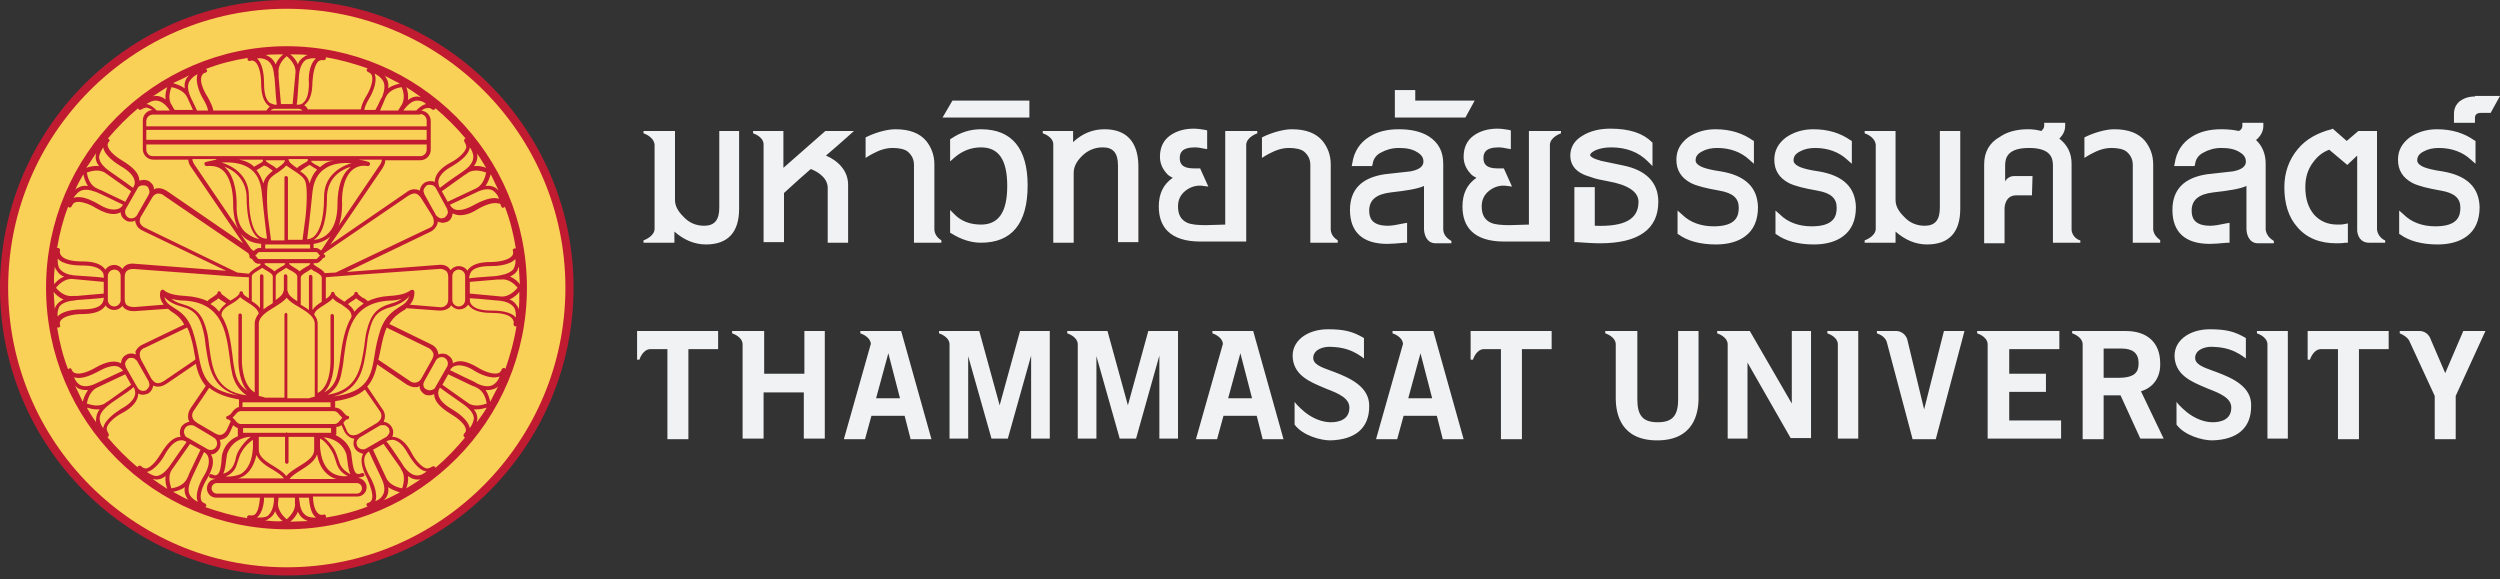 <svg width="272" height="63" viewBox="0 0 272 63" fill="none" xmlns="http://www.w3.org/2000/svg">
<rect x="0" y="0" width="272" height="63" fill="#333333" stroke="none"/>
<path fill-rule="evenodd" clip-rule="evenodd" d="M153.98 9.799V10.944H160.448L159.433 12.79H151.76V9.799H153.98ZM103.626 10.944L102.548 12.79H111.997V10.944H103.626ZM103.499 15.08C104.514 14.38 105.592 14.062 106.733 14.062C110.094 14.062 111.807 16.162 111.807 20.171C111.807 24.307 110.094 26.407 106.733 26.407C105.592 26.407 104.514 26.025 103.499 25.388L103.372 25.325V22.843L103.879 23.352C104.577 24.052 105.528 24.434 106.733 24.434C108.636 24.434 109.587 23.098 109.587 20.234C109.587 17.435 108.699 16.035 106.733 16.035C105.655 16.035 104.704 16.416 103.879 17.116L103.372 17.562V15.144L103.499 15.08ZM78.258 22.589V14.253H80.415V22.716C80.415 25.261 79.21 26.597 76.8 26.597C75.531 26.597 74.39 26.088 73.375 25.198V26.407H71.219H70.014V26.152C70.014 26.152 71.156 25.77 71.219 24.943V15.717C71.092 14.826 70.014 14.508 70.014 14.508V14.253H71.219H73.439V21.762C73.439 22.398 73.756 22.971 74.326 23.543C74.961 24.243 75.722 24.561 76.61 24.561C77.751 24.561 78.258 23.925 78.258 22.589ZM116.753 15.462C117.768 14.508 118.909 14.062 120.178 14.062C122.524 14.062 123.793 15.398 123.856 17.944V26.343H121.636V18.007C121.636 16.671 121.129 16.035 119.987 16.035C119.1 16.035 118.339 16.353 117.704 16.989C117.07 17.625 116.817 18.198 116.817 18.834V26.407H114.597V15.653C114.534 14.826 113.455 14.508 113.455 14.508V14.253H114.597H116.753V15.462ZM135.462 14.253H133.305V24.434L131.213 24.497C130.325 24.497 129.627 24.434 129.183 24.243C128.486 23.925 128.168 23.352 128.168 22.461C128.168 21.761 128.422 21.189 128.993 20.743C129.564 20.298 130.261 20.107 130.959 20.234L131.466 20.298L130.578 18.325H130.388H129.944C128.486 18.325 128.359 17.689 128.359 17.18C128.359 16.671 128.549 16.035 130.008 16.035C130.325 16.035 130.642 16.098 130.959 16.162L131.339 16.226V14.189L131.086 14.126C130.705 14.062 130.261 13.998 129.881 13.998C128.866 13.998 127.978 14.253 127.281 14.762C126.583 15.271 126.202 16.035 126.202 17.053C126.202 17.753 126.456 18.325 126.9 18.834C127.09 19.089 127.344 19.216 127.598 19.343C126.583 20.043 126.076 21.061 126.076 22.461C126.076 23.607 126.393 24.497 127.027 25.134C127.788 25.897 128.993 26.279 130.578 26.279H130.705H135.588V15.717C135.652 14.889 136.793 14.508 136.793 14.508V14.253H135.462ZM187.211 18.644C186.259 18.516 185.562 18.325 185.245 18.198C184.484 17.88 184.484 17.562 184.484 17.435C184.484 17.053 184.674 16.735 185.181 16.48C185.625 16.226 186.196 16.098 186.83 16.098C188.225 16.098 189.43 16.544 190.318 17.371L190.826 17.816V15.335L190.699 15.271C189.621 14.508 188.289 14.062 186.64 14.062C185.498 14.062 184.484 14.38 183.659 14.953C182.835 15.589 182.391 16.353 182.391 17.371C182.391 18.516 182.898 19.343 183.976 19.916C184.611 20.234 185.625 20.489 187.084 20.743C188.542 20.998 189.177 21.571 189.177 22.589C189.177 23.48 188.923 24.625 186.45 24.625C185.054 24.625 183.85 24.179 183.025 23.352L182.518 22.907V25.452L182.645 25.516C183.596 26.216 184.991 26.597 186.703 26.597C188.035 26.597 189.113 26.279 189.874 25.706C190.826 25.007 191.269 23.925 191.269 22.525C191.206 20.362 189.874 19.089 187.211 18.644ZM195.899 18.198C196.216 18.325 196.913 18.516 197.865 18.644C200.528 19.089 201.86 20.362 201.924 22.525C201.924 23.925 201.48 25.007 200.528 25.706C199.767 26.279 198.689 26.597 197.357 26.597C195.645 26.597 194.25 26.216 193.299 25.516L193.172 25.452V22.907L193.679 23.352C194.504 24.179 195.709 24.625 197.104 24.625C199.577 24.625 199.831 23.48 199.831 22.589C199.831 21.571 199.197 20.998 197.738 20.743C196.279 20.489 195.265 20.234 194.63 19.916C193.552 19.343 193.045 18.516 193.045 17.371C193.045 16.353 193.489 15.589 194.313 14.953C195.138 14.38 196.152 14.062 197.294 14.062C198.943 14.062 200.275 14.508 201.353 15.271L201.48 15.335V17.816L200.972 17.371C200.084 16.544 198.879 16.098 197.484 16.098C196.85 16.098 196.279 16.226 195.835 16.48C195.328 16.735 195.138 17.053 195.138 17.435C195.138 17.562 195.138 17.88 195.899 18.198ZM265.722 18.644C264.771 18.516 264.073 18.325 263.756 18.198C262.995 17.88 262.995 17.562 262.995 17.435C262.995 17.053 263.185 16.735 263.693 16.48C264.137 16.226 264.707 16.098 265.342 16.098C266.737 16.098 267.942 16.544 268.83 17.371L269.337 17.816V15.335L269.21 15.271C268.132 14.508 266.8 14.062 265.151 14.062C264.01 14.062 262.995 14.38 262.171 14.953C261.346 15.589 260.902 16.353 260.902 17.371C260.902 18.516 261.41 19.343 262.488 19.916C263.122 20.234 264.137 20.489 265.595 20.743C267.054 20.998 267.688 21.571 267.688 22.589C267.688 23.48 267.434 24.625 264.961 24.625C263.566 24.625 262.361 24.179 261.537 23.352L261.029 22.907V25.452L261.156 25.516C262.107 26.216 263.503 26.597 265.215 26.597C266.547 26.597 267.625 26.279 268.386 25.706C269.337 25.007 269.781 23.925 269.781 22.525C269.717 20.362 268.386 19.089 265.722 18.644ZM267.625 11.008C268.069 10.69 268.576 10.499 269.274 10.499V10.435H272.001L270.986 12.28H269.971C269.401 12.28 269.274 12.535 269.274 12.853V13.362H266.991V12.408C266.991 11.835 267.181 11.39 267.625 11.008ZM176.62 18.007C175.88 17.85 175.347 17.74 174.963 17.661C174.261 17.517 174.061 17.476 174.02 17.435C173.259 17.244 173.005 16.989 173.005 16.862C173.005 16.735 173.195 16.544 173.576 16.353C174.02 16.162 174.59 16.035 175.288 16.035C176.937 16.035 178.269 16.544 179.283 17.562L179.791 18.071V15.526L179.727 15.462C178.776 14.508 177.317 13.998 175.225 13.998C174.02 13.998 173.005 14.253 172.181 14.762C171.293 15.271 170.849 16.035 170.849 16.925C170.849 17.816 171.293 18.516 172.244 18.962C172.43 19.055 172.615 19.114 172.851 19.189C172.937 19.216 173.03 19.246 173.132 19.28L173.512 19.407C173.752 19.487 174.042 19.542 174.366 19.604L174.366 19.604C174.557 19.64 174.759 19.678 174.971 19.725C177.127 20.107 178.269 20.871 178.269 21.952C178.269 23.861 176.747 24.688 173.512 24.561V20.362H171.293V26.343H171.546C172.434 26.406 173.322 26.47 174.083 26.47C178.269 26.47 180.425 24.943 180.425 21.952C180.425 19.852 179.093 18.516 176.62 18.007ZM92.908 14.253C92.908 14.253 91.513 15.526 89.864 16.926C91.069 17.435 92.337 18.516 92.274 20.234V26.407H90.054V20.552C90.118 19.407 89.04 18.707 88.215 18.389C87.362 19.117 86.566 19.844 85.982 20.378L85.982 20.378C85.698 20.638 85.464 20.852 85.298 20.998V26.343H83.078V15.653C83.015 14.826 81.937 14.508 81.937 14.508V14.253H83.078H85.234V18.262L89.8 14.253H92.908ZM246.506 25.007V17.816C246.506 16.735 246.126 15.844 245.428 15.208H245.492C245.999 14.762 246.253 14.253 246.253 13.681V13.362H243.97V13.681C243.97 13.935 243.843 14.126 243.589 14.253C243.018 14.126 242.384 14.062 241.687 14.062C240.418 14.062 239.34 14.317 238.452 14.889C237.438 15.526 236.804 16.48 236.613 17.753L236.55 18.071H238.77L238.833 17.816C238.896 17.307 239.213 16.862 239.721 16.608C240.292 16.289 240.926 16.098 241.687 16.098C242.511 16.098 243.145 16.226 243.653 16.544C244.097 16.798 244.35 17.116 244.35 17.562C244.35 17.753 244.35 18.389 242.955 18.644C242.479 18.707 242.004 18.755 241.528 18.803C241.053 18.85 240.577 18.898 240.101 18.962C237.628 19.344 236.36 20.616 236.36 22.843C236.36 25.261 237.755 26.534 240.418 26.534C240.937 26.534 241.508 26.481 242.131 26.424L242.321 26.407H242.575V24.243L242.194 24.307L242.004 24.345C241.445 24.458 240.938 24.561 240.482 24.561C238.643 24.561 238.452 23.607 238.452 22.907C238.452 21.762 239.213 21.125 240.799 20.934C242.511 20.743 243.716 20.552 244.414 20.234V24.879C244.414 25.452 244.667 26.47 245.682 26.47H246.57H247.394V26.216C247.385 26.206 247.361 26.191 247.328 26.169C247.136 26.046 246.614 25.711 246.506 25.007ZM211.056 22.589V14.253H213.276V22.716C213.276 25.261 212.071 26.597 209.661 26.597C208.392 26.597 207.251 26.088 206.236 25.198V26.407H204.08H202.875V26.152C202.875 26.152 204.016 25.77 204.08 24.943V15.717C203.953 14.826 202.875 14.508 202.875 14.508V14.253H204.08H206.236V21.762C206.236 22.398 206.553 22.971 207.124 23.543C207.758 24.243 208.519 24.561 209.407 24.561C210.549 24.561 211.056 23.925 211.056 22.589ZM225.388 25.007V17.816C225.388 16.671 224.944 15.78 224.057 15.08C224.5 14.635 224.691 14.19 224.691 13.681V13.362H222.408V13.681C222.408 13.935 222.281 14.062 222.091 14.253C221.647 14.126 221.139 14.062 220.632 14.062C219.49 14.062 218.412 14.317 217.588 14.889C216.446 15.526 215.876 16.544 215.876 17.88V26.47H218.095V22.652C218.095 22.652 218.095 21.253 219.364 21.253H221.076L221.139 19.153H219.173C218.666 19.153 218.349 19.407 218.159 19.725V18.007C218.159 17.18 218.412 16.098 220.759 16.098C223.105 16.098 223.359 17.18 223.359 18.007V26.407H223.549H225.515H226.34V26.152C226.213 26.152 225.452 25.834 225.388 25.007ZM166.346 14.253H168.502H169.834V14.508C169.834 14.508 168.693 14.889 168.629 15.717V26.279H163.746H163.619C162.034 26.279 160.829 25.897 160.068 25.134C159.434 24.497 159.117 23.607 159.117 22.461C159.117 21.061 159.624 20.043 160.639 19.343C160.385 19.216 160.131 19.089 159.941 18.834C159.497 18.325 159.243 17.753 159.243 17.053C159.243 16.035 159.624 15.271 160.322 14.762C161.019 14.253 161.907 13.998 162.922 13.998C163.302 13.998 163.746 14.062 164.127 14.126L164.38 14.189V16.226L164 16.162C163.683 16.098 163.366 16.035 163.049 16.035C161.59 16.035 161.4 16.671 161.4 17.18C161.4 17.689 161.526 18.325 162.985 18.325H163.429H163.619L164.507 20.298L164 20.234C163.302 20.107 162.605 20.298 162.034 20.743C161.463 21.189 161.209 21.761 161.209 22.461C161.209 23.352 161.526 23.925 162.224 24.243C162.668 24.434 163.366 24.497 164.253 24.497L166.346 24.434V14.253ZM101.66 25.007V17.88C101.66 16.798 101.279 15.971 100.772 15.335C100.074 14.508 98.996 14.062 97.411 14.062C96.396 14.062 95.064 14.508 94.303 14.889L94.177 14.953V17.18C95.255 16.48 95.952 16.289 95.952 16.289C96.333 16.162 96.713 16.098 97.157 16.098C97.791 16.098 98.425 16.226 98.743 16.48C99.123 16.798 99.44 17.244 99.44 17.944V26.407H99.63H101.596H102.421V26.152C102.433 26.152 102.416 26.141 102.38 26.117C102.224 26.015 101.711 25.679 101.66 25.007ZM144.784 17.88V25.007C144.836 25.679 145.348 26.015 145.504 26.117C145.54 26.141 145.557 26.152 145.545 26.152V26.407H144.721H142.755H142.564V17.944C142.564 17.244 142.247 16.798 141.867 16.48C141.55 16.226 140.916 16.098 140.281 16.098C139.837 16.098 139.457 16.162 139.076 16.289C139.076 16.289 138.379 16.48 137.301 17.18V14.953L137.428 14.889C138.189 14.508 139.52 14.062 140.535 14.062C142.121 14.062 143.199 14.508 143.896 15.335C144.404 15.971 144.784 16.798 144.784 17.88ZM234.267 25.007V17.88C234.267 16.798 233.886 15.971 233.379 15.335C232.682 14.508 231.603 14.062 230.018 14.062C229.003 14.062 227.672 14.508 226.91 14.889L226.784 14.953V17.18C227.862 16.48 228.559 16.289 228.559 16.289C228.94 16.162 229.32 16.098 229.764 16.098C230.398 16.098 231.033 16.226 231.35 16.48C231.73 16.798 232.047 17.244 232.047 17.944V26.407H232.238H234.204H235.028V26.152C235.062 26.152 235.032 26.129 234.968 26.08C234.793 25.945 234.36 25.612 234.267 25.007ZM157.024 17.816V25.007C157.077 25.708 157.633 26.044 157.839 26.168C157.876 26.19 157.902 26.206 157.911 26.216V26.47H157.087H156.199C155.185 26.47 154.931 25.452 154.931 24.879V20.234C154.233 20.552 153.028 20.743 151.316 20.934C149.731 21.125 148.97 21.761 148.97 22.907C148.97 23.607 149.16 24.561 150.999 24.561C151.455 24.561 151.962 24.458 152.521 24.345L152.711 24.307L153.092 24.243V26.407H152.838L152.648 26.424C152.025 26.481 151.454 26.534 150.935 26.534C148.272 26.534 146.877 25.261 146.877 22.843C146.877 20.616 148.145 19.343 150.618 18.962C151.094 18.898 151.57 18.85 152.045 18.803C152.521 18.755 152.997 18.707 153.472 18.644C154.867 18.389 154.867 17.753 154.867 17.562C154.867 17.116 154.614 16.798 154.17 16.544C153.662 16.226 153.028 16.098 152.204 16.098C151.443 16.098 150.809 16.289 150.238 16.607C149.731 16.862 149.413 17.307 149.35 17.816L149.287 18.071H147.067L147.13 17.753C147.321 16.48 147.955 15.526 148.97 14.889C149.857 14.317 150.935 14.062 152.204 14.062C153.536 14.062 154.614 14.317 155.438 14.826C156.516 15.526 157.024 16.48 157.024 17.816ZM258.619 25.007V17.816V14.253H256.59L255.322 15.335L253.8 13.998L253.673 14.062C252.151 14.444 250.882 15.144 249.994 16.226C249.043 17.371 248.536 18.771 248.536 20.362C248.536 22.143 248.98 23.607 249.931 24.688C250.946 25.897 252.404 26.47 254.18 26.47C254.497 26.47 254.814 26.47 255.195 26.406H255.448V24.307L255.131 24.37C254.878 24.434 254.561 24.434 254.307 24.434C253.229 24.434 252.404 24.052 251.77 23.352C251.136 22.589 250.819 21.634 250.819 20.362C250.819 19.343 251.073 18.453 251.643 17.689C252.151 16.989 252.721 16.544 253.419 16.289L255.385 17.944L256.463 16.925V20.171V25.134C256.527 25.706 256.844 26.406 257.731 26.406H258.683H259.507V26.152C259.444 26.152 258.746 25.834 258.619 25.007ZM69.316 37.987V36.015H78.132V37.987H74.897V47.786H72.614V37.987H70.712C69.887 38.051 69.57 39.133 69.57 39.133H69.316V37.987ZM87.517 36.015V40.66H83.141V36.015H79.653V36.269C79.653 36.269 80.732 36.587 80.795 37.414V47.723H83.078V42.696H87.454V47.723H89.737V36.015H87.517ZM93.606 36.015H98.045L101.343 47.786H99.06V47.723L98.425 45.241H94.811L94.113 47.786H91.83V47.723L94.747 37.414C94.684 36.587 93.606 36.269 93.606 36.269V36.015ZM96.65 38.433L95.318 43.332H97.918L96.65 38.433ZM110.982 36.015L108.762 44.096L106.543 36.015H102.167V36.269C102.167 36.269 103.245 36.587 103.309 37.414V47.723H105.338V38.751L107.875 47.723H109.65L112.187 38.687V47.723H114.216V36.015H110.982ZM182.581 43.459V36.015H184.801V43.332C184.801 45.05 184.23 47.913 180.298 47.913C176.366 47.913 175.795 45.05 175.795 43.332V37.414C175.732 36.587 174.654 36.269 174.654 36.269V36.015H178.142V43.459C178.142 45.241 178.776 45.941 180.361 45.941C181.947 45.941 182.581 45.241 182.581 43.459ZM194.948 36.015V43.905L190.381 36.015H186.83V36.269C186.83 36.269 187.908 36.587 187.972 37.414V47.723H190.128V39.451L194.821 47.659H197.04V36.015H194.948ZM218.603 42.632V45.75H224.247V47.723H216.256V37.414C216.193 36.587 215.115 36.269 215.115 36.269V36.015H224.056V37.987H218.603V40.66H222.598V42.632H218.603ZM232.935 42.569C234.267 42.187 235.091 41.041 235.028 39.514C235.028 37.287 233.632 36.015 231.286 36.015H225.452V36.269C225.452 36.269 226.53 36.587 226.593 37.414V47.786H228.876V43.014H230.715L232.871 47.723H235.408L232.935 42.569ZM230.462 41.105H228.876V37.923H230.842C232.047 37.923 232.681 38.433 232.681 39.514C232.681 40.469 232.301 41.105 230.462 41.105ZM198.816 36.269V36.015H202.177V47.723H199.958V37.414C199.894 36.587 198.816 36.269 198.816 36.269ZM211.5 36.015L209.344 44.541L207.505 36.905C207.187 36.015 206.363 36.015 206.363 36.015H204.207V36.269C204.207 36.269 205.095 36.524 205.285 37.224L208.075 47.723V47.786H210.612L213.719 36.078V36.015H211.5ZM245.555 36.269V36.015H248.916V47.723H246.697V37.414C246.633 36.587 245.555 36.269 245.555 36.269ZM124.934 36.015L122.715 44.096L120.495 36.015H116.119V36.269C116.119 36.269 117.197 36.587 117.261 37.414V47.723H119.29V38.751L121.827 47.723H123.602L126.139 38.687V47.723H128.168V36.015H124.934ZM131.91 36.015H136.349L139.647 47.786H137.364V47.723L136.73 45.241H133.115L132.417 47.786H130.134V47.723L133.052 37.414C132.988 36.587 131.91 36.269 131.91 36.269V36.015ZM134.954 38.433L133.622 43.332H136.223L134.954 38.433ZM145.164 40.469C145.044 40.424 144.925 40.381 144.808 40.339C143.744 39.955 142.824 39.623 142.881 38.878C142.945 37.987 144.023 37.733 144.594 37.733C144.784 37.733 145.799 37.733 146.686 38.051C147.447 38.305 148.082 38.751 148.399 39.005V36.778C147.194 36.078 146.306 35.824 144.467 35.824C142.247 35.824 140.408 37.096 140.662 39.069C140.901 40.868 142.491 41.536 144.054 42.193L144.201 42.255L144.34 42.314C145.672 42.823 146.813 43.332 146.813 44.35C146.813 45.623 145.735 45.941 144.784 45.941C143.896 45.941 142.881 45.559 141.993 44.859C141.296 44.286 140.915 43.841 140.852 43.714V46.195C141.74 47.404 143.706 47.913 144.72 47.913C147.447 47.85 148.969 46.577 148.969 44.223C149.033 42.059 146.813 41.105 145.164 40.469ZM151.506 36.015H155.945L159.243 47.786H156.96V47.723L156.326 45.241H152.711L152.013 47.786H149.73V47.723L152.648 37.414C152.584 36.587 151.506 36.269 151.506 36.269V36.015ZM154.55 38.433L153.218 43.332H155.819L154.55 38.433ZM160.004 36.015V37.987V39.133H160.258C160.258 39.133 160.575 38.051 161.4 37.987H163.302V47.786H165.585V37.987H168.819V36.015H160.004ZM251.072 37.987V36.015H259.888V37.987H256.653V47.786H254.37V37.987H252.468C251.643 38.051 251.326 39.133 251.326 39.133H251.072V37.987ZM268.005 36.015L266.039 40.596L264.454 36.905C264.137 36.015 263.312 36.015 263.312 36.015H261.093V36.269C261.093 36.269 261.79 36.524 262.107 37.033L264.898 43.078V47.786H267.181V43.078L270.415 36.015H268.005ZM240.759 40.339C240.877 40.381 240.996 40.424 241.116 40.469C242.828 41.105 245.048 42.059 244.921 44.223C244.921 46.577 243.399 47.85 240.672 47.913C239.657 47.913 237.691 47.404 236.803 46.195V43.714C236.867 43.841 237.247 44.286 237.945 44.859C238.833 45.559 239.848 45.941 240.735 45.941C241.687 45.941 242.765 45.623 242.765 44.35C242.765 43.332 241.623 42.823 240.291 42.314C240.196 42.274 240.101 42.233 240.005 42.193C238.443 41.536 236.852 40.868 236.613 39.069C236.36 37.096 238.199 35.824 240.418 35.824C242.257 35.824 243.145 36.078 244.35 36.778V39.005C244.033 38.751 243.399 38.305 242.638 38.051C241.75 37.733 240.735 37.733 240.545 37.733C239.974 37.733 238.896 37.987 238.833 38.878C238.776 39.623 239.696 39.955 240.759 40.339Z" fill="#F1F2F3"/>
<path d="M31.201 62.166C48.188 62.166 61.959 48.35 61.959 31.306C61.959 14.262 48.188 0.445 31.201 0.445C14.214 0.445 0.443 14.262 0.443 31.306C0.443 48.35 14.214 62.166 31.201 62.166Z" fill="#FAD157"/>
<path d="M31.202 62.612C14.015 62.612 0 48.55 0 31.306C0 14.062 14.015 0 31.202 0C48.388 0 62.403 14.062 62.403 31.306C62.403 48.55 48.388 62.612 31.202 62.612ZM31.202 0.954C14.459 0.954 0.888 14.571 0.888 31.306C0.888 48.041 14.459 61.721 31.202 61.721C47.881 61.721 61.516 48.104 61.516 31.306C61.516 14.508 47.881 0.954 31.202 0.954Z" fill="#C11B32"/>
<path d="M57.33 31.306C57.33 16.798 45.597 5.027 31.138 5.027C16.742 5.09 5.01 16.862 5.01 31.306C5.01 45.814 16.742 57.585 31.201 57.585C45.597 57.585 57.33 45.814 57.33 31.306ZM51.115 46.577C50.924 45.623 49.719 44.859 49.212 44.541C48.324 44.032 47.754 43.459 47.69 42.887C47.627 42.632 47.754 42.378 47.817 42.25L47.88 42.187C48.134 42.378 48.832 42.887 50.48 44.032C51.178 44.541 51.559 45.05 51.559 45.559C51.495 45.941 51.305 46.323 51.115 46.577ZM41.475 45.432C41.412 45.75 41.095 45.941 41.031 46.005L39.002 47.214C38.875 47.277 38.558 47.404 38.241 47.341C37.987 47.277 37.797 47.086 37.67 46.704L37.353 46.005L37.416 45.941C37.543 45.75 37.67 45.623 37.797 45.623C37.924 45.623 37.987 45.495 37.987 45.432C37.987 45.305 37.924 45.241 37.797 45.241C37.67 45.241 37.543 45.05 37.416 44.923C37.226 44.668 36.909 44.35 36.465 44.35V43.65C38.051 43.396 39.002 43.014 39.699 42.378L41.285 44.668C41.475 44.923 41.539 45.177 41.475 45.432ZM41.665 46.259C41.729 46.259 41.792 46.259 41.856 46.259C42.046 46.323 42.173 46.45 42.3 46.577C42.363 46.768 42.426 46.959 42.363 47.086C42.3 47.277 42.173 47.404 42.046 47.532L41.919 47.595L39.826 48.804C39.509 48.995 39.065 48.868 38.875 48.55C38.812 48.359 38.748 48.168 38.812 48.041C38.875 47.85 39.002 47.722 39.129 47.595L39.255 47.532L41.285 46.323L41.412 46.259C41.412 46.259 41.539 46.259 41.665 46.259ZM37.036 45.686C36.846 45.941 36.655 46.132 36.402 46.132H26.191C25.938 46.132 25.747 45.941 25.557 45.686C25.494 45.623 25.367 45.495 25.303 45.432C25.367 45.368 25.494 45.241 25.557 45.177C25.747 44.923 25.938 44.732 26.191 44.732H36.338C36.592 44.732 36.782 44.923 36.972 45.177C37.036 45.241 37.163 45.368 37.226 45.432C37.226 45.495 37.099 45.623 37.036 45.686ZM26.509 51.795C27.206 51.349 27.65 50.586 27.904 49.504C28.221 50.204 28.982 50.713 29.679 51.095C30.187 51.413 30.694 51.731 30.884 52.049H25.811C26.065 52.049 26.255 51.922 26.509 51.795ZM24.543 51.858C24.986 51.668 25.557 51.286 25.747 50.586C25.811 50.459 25.811 50.331 25.874 50.204C26.001 49.886 26.065 49.504 26.318 49.122C26.635 48.55 27.206 48.041 27.523 47.85V48.613C27.46 50.077 27.016 51.031 26.255 51.54C25.747 51.795 25.113 51.858 24.543 51.858ZM29.87 50.777C29.045 50.268 28.157 49.759 28.157 48.931V47.532H31.011V50.268C31.011 50.331 31.075 50.459 31.201 50.459C31.328 50.459 31.392 50.395 31.392 50.268V47.532H34.182C34.182 47.722 34.182 48.104 34.182 48.931C34.182 49.759 33.294 50.268 32.47 50.777C31.962 51.095 31.455 51.413 31.138 51.795C30.884 51.413 30.377 51.095 29.87 50.777ZM32.723 51.158C33.421 50.713 34.245 50.204 34.499 49.441C34.689 50.522 35.133 51.286 35.894 51.795C36.085 51.922 36.338 52.049 36.592 52.113H31.518C31.709 51.795 32.216 51.477 32.723 51.158ZM36.085 51.413C35.324 50.904 34.88 49.886 34.816 48.486V47.722C35.197 47.85 35.767 48.486 36.085 49.059C36.338 49.441 36.402 49.822 36.529 50.14C36.592 50.268 36.592 50.395 36.655 50.522C36.909 51.222 37.416 51.604 37.86 51.795C37.353 51.858 36.655 51.795 36.085 51.413ZM31.265 47.086L31.201 47.023C31.201 47.023 31.138 47.023 31.138 47.086H26.445V46.577H36.021V47.086H31.265ZM27.143 47.532H27.27C26.826 47.85 26.382 48.359 26.065 48.868C25.811 49.25 25.684 49.631 25.621 50.013C25.557 50.14 25.557 50.268 25.494 50.395C25.24 51.095 24.733 51.413 24.289 51.54C24.479 51.158 24.543 50.586 24.606 50.077C24.669 49.759 24.669 49.504 24.733 49.313C25.367 47.659 27.016 47.532 27.143 47.532ZM38.812 52.558C39.129 52.558 39.382 52.813 39.382 53.131C39.382 53.449 39.129 53.704 38.812 53.704H23.591C23.274 53.704 23.02 53.449 23.02 53.131C23.02 52.813 23.274 52.558 23.591 52.558H38.812ZM36.972 50.459C36.909 50.331 36.909 50.204 36.846 50.077C36.719 49.695 36.592 49.313 36.402 48.931C36.085 48.422 35.641 47.85 35.197 47.595H35.26C35.387 47.595 37.099 47.722 37.67 49.377C37.733 49.568 37.733 49.822 37.797 50.14C37.86 50.65 37.924 51.158 38.114 51.604C37.67 51.349 37.226 51.031 36.972 50.459ZM24.796 45.241C24.669 45.241 24.606 45.368 24.606 45.432C24.606 45.559 24.669 45.623 24.796 45.623C24.923 45.623 24.986 45.75 25.113 45.814L24.733 46.641C24.606 46.959 24.416 47.15 24.162 47.277C23.845 47.404 23.528 47.214 23.401 47.15L21.435 46.005L21.372 45.941C21.245 45.877 20.991 45.686 20.928 45.368C20.864 45.114 20.928 44.859 21.181 44.541L22.767 42.187C23.464 42.759 24.479 43.205 26.001 43.459V44.286C25.684 44.35 25.43 44.605 25.24 44.859C25.113 45.05 24.986 45.177 24.796 45.241ZM23.528 48.613C23.338 48.931 22.894 49.059 22.577 48.868L20.484 47.659L20.357 47.595C20.167 47.532 20.103 47.341 20.04 47.15C19.976 46.959 20.04 46.768 20.103 46.641C20.23 46.386 20.484 46.259 20.737 46.259C20.864 46.259 20.991 46.259 21.118 46.323L23.147 47.532L23.211 47.595L23.338 47.659C23.591 47.85 23.718 48.231 23.528 48.613ZM13.698 39.96C13.635 39.769 13.571 39.578 13.635 39.451C13.698 39.26 13.825 39.132 13.952 39.005C14.079 38.941 14.205 38.941 14.269 38.941C14.332 38.941 14.396 38.941 14.459 38.941C14.649 39.005 14.776 39.132 14.903 39.26L16.171 41.487C16.235 41.678 16.298 41.868 16.235 41.996C16.171 42.187 16.044 42.314 15.918 42.441C15.601 42.632 15.157 42.505 14.966 42.187L13.698 39.96ZM14.269 41.868L11.859 43.587C11.796 43.65 11.732 43.65 11.669 43.714C11.605 43.714 11.605 43.777 11.542 43.777L11.478 43.841C10.781 44.35 9.83 44.032 9.449 43.905C9.512 43.523 9.766 42.569 10.527 42.187L13.635 40.723L14.269 41.868ZM15.347 39.132C15.284 39.005 15.157 38.687 15.22 38.369C15.284 38.114 15.474 37.923 15.854 37.796L20.357 35.633C20.42 35.76 20.484 35.887 20.547 36.015C20.864 36.905 21.055 37.796 21.181 38.623C21.245 38.814 21.245 38.941 21.245 39.132L17.884 41.423C17.567 41.614 17.313 41.741 17.059 41.678C16.742 41.614 16.552 41.296 16.488 41.232L15.347 39.132ZM20.928 35.887C20.42 34.424 19.596 33.915 18.898 33.469C18.391 33.151 18.011 32.897 17.884 32.324C18.011 32.451 18.518 33.024 19.723 33.342C21.181 33.724 21.752 34.424 22.133 36.078C22.259 36.587 22.323 37.096 22.386 37.669C22.703 39.832 23.02 42.25 25.874 43.014C22.323 42.441 22.006 40.787 21.562 38.432C21.435 37.733 21.245 36.842 20.928 35.887ZM17.82 33.151L14.649 33.406C14.269 33.406 14.015 33.342 13.825 33.215C13.571 33.024 13.571 32.642 13.571 32.515V30.161C13.571 30.033 13.571 29.651 13.825 29.461C13.952 29.333 14.205 29.27 14.459 29.27C14.523 29.27 14.586 29.27 14.649 29.27L25.684 30.097L26.889 30.161H27.079V32.451C26.762 32.26 26.445 32.069 26.445 31.879C26.445 31.751 26.318 31.688 26.255 31.688C26.128 31.688 26.065 31.751 26.065 31.879C26.001 32.133 25.621 32.388 25.177 32.642C25.113 32.642 25.113 32.706 25.05 32.706C24.923 32.578 24.669 32.451 24.543 32.324C24.352 32.197 24.099 32.006 24.035 31.879C24.035 31.751 23.908 31.688 23.845 31.688C23.718 31.688 23.655 31.751 23.655 31.879C23.655 32.006 23.401 32.133 23.147 32.324C22.957 32.451 22.703 32.578 22.577 32.769C21.942 32.451 21.118 32.26 20.167 32.197C18.962 32.133 18.264 31.942 17.82 31.56C17.757 31.497 17.693 31.497 17.567 31.56C17.503 31.624 17.44 31.688 17.44 31.751C17.313 32.388 17.567 32.833 17.82 33.151ZM13.698 22.716L14.966 20.489C15.03 20.298 15.22 20.234 15.41 20.171C15.474 20.171 15.537 20.171 15.601 20.171C15.727 20.171 15.854 20.171 15.918 20.234C16.108 20.298 16.171 20.489 16.235 20.68C16.298 20.871 16.235 21.061 16.171 21.189L14.903 23.416C14.713 23.734 14.269 23.861 13.952 23.67C13.635 23.479 13.508 23.034 13.698 22.716ZM10.971 20.68C10.908 20.68 10.844 20.616 10.781 20.616C10.717 20.616 10.717 20.552 10.654 20.552L10.527 20.489C9.703 20.107 9.512 19.153 9.449 18.771C9.83 18.643 10.781 18.325 11.478 18.834L14.269 20.807L13.635 21.952L10.971 20.68ZM15.347 23.543L16.552 21.507C16.615 21.38 16.805 21.125 17.123 21.061C17.186 21.061 17.186 21.061 17.249 21.061C17.44 21.061 17.693 21.125 17.884 21.316L27.016 27.552L27.143 27.806C27.143 27.806 27.143 27.87 27.143 27.933C27.143 28.061 27.206 28.124 27.333 28.124C27.396 28.124 27.46 28.252 27.523 28.315C27.65 28.506 27.84 28.697 28.157 28.697H28.348V28.761C28.348 28.888 28.094 29.015 27.84 29.142C27.587 29.333 27.27 29.524 27.079 29.779L25.811 29.651L15.854 24.816C15.537 24.688 15.347 24.497 15.22 24.243C15.157 23.925 15.284 23.607 15.347 23.543ZM45.724 12.408C46.105 12.408 46.422 12.726 46.422 13.108V13.744H15.918V13.171C15.918 12.79 16.235 12.471 16.615 12.471H45.724V12.408ZM29.426 12.026C29.552 11.899 29.743 11.835 29.87 11.835H32.47C32.66 11.835 32.787 11.899 32.914 12.026H29.426ZM46.422 14.126V15.207H15.918V14.126H46.422ZM46.422 15.716V16.289C46.422 16.671 46.105 16.989 45.724 16.989H16.615C16.235 16.989 15.918 16.671 15.918 16.289V15.716H46.422ZM36.719 22.207C36.719 23.734 36.338 24.879 35.577 25.516C35.133 25.897 34.563 26.088 34.119 26.088C34.182 26.088 34.182 26.025 34.245 26.025C35.133 25.388 35.577 23.798 35.577 21.38C35.577 20.934 35.704 18.898 38.177 18.134C38.114 18.198 38.051 18.198 38.051 18.262C36.782 19.28 36.719 21.507 36.719 22.207ZM48.641 22.716C48.705 22.907 48.768 23.098 48.705 23.225C48.641 23.416 48.514 23.543 48.388 23.67C48.197 23.734 48.007 23.798 47.88 23.734C47.69 23.67 47.563 23.543 47.436 23.416L47.373 23.288L46.802 22.27L46.168 21.125C46.105 20.934 46.041 20.743 46.105 20.616C46.168 20.425 46.295 20.298 46.422 20.171C46.549 20.107 46.675 20.107 46.802 20.107C47.056 20.107 47.31 20.234 47.436 20.489L48.641 22.716ZM48.071 20.807L50.48 19.089C50.544 19.025 50.607 19.025 50.671 18.962C50.734 18.962 50.734 18.898 50.798 18.898L50.861 18.834C51.559 18.325 52.51 18.643 52.89 18.771C52.827 19.153 52.573 20.107 51.812 20.489L48.705 21.952L48.071 20.807ZM46.866 23.225L47.056 23.543C47.119 23.67 47.246 23.988 47.183 24.307C47.119 24.561 46.929 24.752 46.549 24.879L36.529 29.651L35.324 29.715C35.197 29.461 34.88 29.27 34.563 29.079C34.372 28.952 34.182 28.824 34.119 28.761V28.634H34.372C34.689 28.634 34.88 28.379 35.007 28.252C35.07 28.188 35.133 28.061 35.197 28.061C35.324 28.061 35.387 27.933 35.387 27.87C35.387 27.743 35.324 27.679 35.197 27.679L35.26 27.552L44.392 21.316C44.709 21.125 44.963 20.998 45.217 21.061C45.534 21.125 45.724 21.443 45.788 21.507L46.866 23.225ZM47.69 29.27C48.071 29.206 48.324 29.333 48.514 29.461C48.768 29.651 48.768 30.033 48.768 30.161V32.515C48.768 32.642 48.768 33.024 48.514 33.215C48.324 33.406 48.071 33.469 47.69 33.406L44.583 33.151C44.9 32.833 45.09 32.388 45.09 31.751C45.09 31.688 45.027 31.56 44.963 31.56C44.9 31.497 44.773 31.56 44.709 31.56C44.202 31.942 43.505 32.133 42.363 32.197C41.412 32.26 40.651 32.451 40.017 32.769C39.826 32.578 39.636 32.451 39.446 32.388C39.255 32.26 39.002 32.069 38.938 31.942C38.938 31.815 38.812 31.751 38.748 31.751C38.621 31.751 38.558 31.815 38.558 31.942C38.558 32.069 38.304 32.197 38.051 32.388C37.86 32.515 37.67 32.642 37.48 32.833C37.416 32.769 37.353 32.769 37.29 32.706C36.909 32.451 36.465 32.197 36.402 31.942C36.402 31.815 36.275 31.751 36.211 31.751C36.085 31.751 36.021 31.815 36.021 31.942C35.958 32.133 35.767 32.324 35.45 32.515V30.161L38.748 29.906L47.69 29.27ZM28.157 34.106C27.904 34.424 27.713 34.806 27.713 35.187V42.696C26.509 41.996 26.318 40.023 26.318 39.196V34.297C26.318 34.233 26.255 34.106 26.128 34.106C26.001 34.106 25.938 34.169 25.938 34.297V39.196C25.938 39.96 26.065 41.55 26.889 42.505C26.318 42.123 25.874 41.614 25.621 40.66C25.494 40.151 25.367 39.451 25.303 38.751C25.113 37.287 24.923 35.633 24.099 34.36V34.233C24.099 33.724 24.669 33.342 25.24 33.024C25.557 32.833 25.938 32.578 26.128 32.324C26.318 32.515 26.572 32.642 26.826 32.833C27.46 33.215 28.03 33.597 28.157 34.106ZM35.133 17.944C35.007 18.007 34.943 18.071 34.816 18.198C34.689 18.071 34.499 18.007 34.372 17.944C34.182 17.816 33.928 17.689 33.865 17.562V17.498H36.402C35.958 17.498 35.514 17.625 35.133 17.944ZM38.241 17.753C36.719 18.198 35.26 19.343 35.26 21.38C35.26 24.243 34.626 25.325 34.119 25.77C33.865 25.961 33.611 26.025 33.421 26.025C33.484 25.452 33.675 24.116 33.992 20.934C34.119 19.725 34.563 18.834 35.387 18.325C36.211 17.753 37.353 17.689 38.241 17.753ZM34.182 18.262C34.309 18.325 34.436 18.389 34.499 18.453C34.119 18.834 33.865 19.343 33.675 19.98C33.675 19.852 33.611 19.789 33.611 19.725C33.484 19.28 33.104 18.898 32.66 18.643C32.787 18.516 32.977 18.389 33.167 18.262C33.358 18.134 33.484 18.071 33.675 17.944C33.802 18.007 33.992 18.134 34.182 18.262ZM33.484 17.435C33.484 17.562 33.231 17.689 32.977 17.816C32.787 17.944 32.533 18.071 32.343 18.262C32.343 18.262 32.343 18.262 32.279 18.262C31.836 17.944 31.455 17.689 31.392 17.371V17.307H33.484C33.484 17.435 33.484 17.435 33.484 17.435ZM32.089 18.643C32.597 18.962 33.104 19.343 33.231 19.789C33.421 20.298 33.421 22.016 33.231 23.67L32.914 26.088H31.328V19.343C31.328 19.28 31.265 19.153 31.138 19.153C31.011 19.153 30.948 19.216 30.948 19.343V26.152H29.489L29.172 23.734C28.982 22.016 29.045 20.298 29.172 19.852C29.299 19.343 29.806 19.025 30.314 18.707C30.631 18.453 30.948 18.262 31.138 18.007C31.455 18.198 31.772 18.453 32.089 18.643ZM31.011 17.435C30.948 17.753 30.567 18.007 30.123 18.325C30.123 18.325 30.123 18.325 30.06 18.325C29.87 18.134 29.679 18.007 29.426 17.88C29.235 17.753 28.982 17.625 28.918 17.498C28.918 17.435 28.918 17.435 28.855 17.435H31.011ZM29.235 18.262C29.426 18.389 29.552 18.453 29.679 18.58C29.299 18.898 28.918 19.216 28.728 19.725C28.728 19.789 28.665 19.852 28.665 19.98C28.474 19.407 28.221 18.898 27.904 18.516C28.03 18.453 28.094 18.389 28.221 18.325C28.411 18.198 28.538 18.134 28.728 18.007C28.918 18.071 29.109 18.134 29.235 18.262ZM28.601 17.498C28.601 17.625 28.348 17.753 28.094 17.88C27.967 17.944 27.777 18.071 27.65 18.134C27.523 18.071 27.46 17.944 27.333 17.88C26.952 17.625 26.509 17.435 26.001 17.371H28.601C28.601 17.435 28.601 17.435 28.601 17.498ZM27.079 18.262C27.904 18.771 28.348 19.662 28.474 20.871C28.791 24.052 28.982 25.388 29.045 25.961C28.918 25.961 28.601 25.961 28.221 25.706C27.713 25.325 27.079 24.179 27.079 21.316C27.079 19.28 25.621 18.134 24.099 17.689C25.05 17.625 26.191 17.689 27.079 18.262ZM28.855 26.597H29.362H33.104H33.611C33.675 26.597 33.675 26.597 33.738 26.597V27.043H28.855V26.597ZM34.372 27.424C34.499 27.424 34.563 27.488 34.689 27.679C34.753 27.743 34.753 27.743 34.816 27.806C34.753 27.87 34.753 27.87 34.689 27.933C34.563 28.061 34.499 28.188 34.372 28.188H28.221C28.094 28.188 28.03 28.124 27.904 27.933C27.84 27.87 27.84 27.87 27.777 27.806C27.84 27.743 27.84 27.743 27.904 27.679C28.03 27.552 28.094 27.424 28.221 27.424H34.372ZM36.211 32.451C36.402 32.706 36.719 32.897 37.099 33.088C37.607 33.469 38.241 33.788 38.241 34.36V34.487C37.48 35.76 37.226 37.414 37.036 38.814C36.972 39.514 36.846 40.151 36.719 40.723C36.465 41.805 35.894 42.378 35.26 42.696C36.211 41.741 36.338 40.023 36.338 39.26V34.36C36.338 34.297 36.275 34.169 36.148 34.169C36.021 34.169 35.958 34.233 35.958 34.36V39.26C35.958 40.087 35.831 42.123 34.563 42.759C34.563 41.041 34.563 36.524 34.563 35.251C34.563 34.869 34.436 34.551 34.182 34.233C34.245 33.788 34.816 33.469 35.324 33.151C35.704 32.897 36.021 32.706 36.211 32.451ZM37.86 33.088C37.987 32.96 38.114 32.897 38.304 32.769C38.495 32.642 38.621 32.578 38.748 32.451C38.875 32.578 39.065 32.706 39.192 32.769C39.319 32.833 39.446 32.96 39.573 33.024C39.192 33.279 38.812 33.597 38.558 33.915C38.431 33.597 38.177 33.342 37.86 33.088ZM35.007 32.833C34.626 33.088 34.245 33.342 33.992 33.724V30.097C33.992 30.033 33.928 29.906 33.802 29.906C33.675 29.906 33.611 29.97 33.611 30.097V33.724C33.358 33.533 33.041 33.342 32.723 33.151V30.224C32.723 29.97 33.041 29.779 33.358 29.588C33.548 29.461 33.675 29.397 33.865 29.27C33.992 29.397 34.182 29.524 34.372 29.588C34.689 29.779 35.007 29.97 35.007 30.224V32.833ZM31.138 34.042C31.075 34.042 30.948 34.106 30.948 34.233V43.268H28.855C28.791 43.268 28.728 43.205 28.665 43.205C28.538 43.141 28.348 43.141 28.157 43.078V35.251C28.157 34.424 29.045 33.915 29.87 33.406C30.377 33.088 30.884 32.769 31.201 32.388C31.455 32.769 31.962 33.088 32.533 33.406C33.358 33.915 34.245 34.424 34.245 35.251C34.245 36.715 34.245 41.741 34.245 43.141C34.119 43.205 33.992 43.205 33.802 43.268C33.738 43.268 33.675 43.332 33.611 43.332H31.265V34.233C31.265 34.106 31.201 34.042 31.138 34.042ZM31.709 29.461C32.026 29.651 32.343 29.842 32.343 30.097V32.769C31.836 32.451 31.392 32.133 31.328 31.751C31.328 31.688 31.265 31.624 31.265 31.624V31.56V30.033C31.265 29.97 31.201 29.842 31.075 29.842C30.948 29.842 30.884 29.906 30.884 30.033V31.56C30.884 31.624 30.884 31.624 30.884 31.624C30.821 31.624 30.821 31.688 30.821 31.751C30.758 32.069 30.44 32.324 29.997 32.642V30.097C29.997 29.842 30.314 29.651 30.631 29.461C30.821 29.333 30.948 29.27 31.138 29.142C31.392 29.27 31.518 29.397 31.709 29.461ZM31.455 28.634H33.738V28.697C33.738 28.824 33.484 28.952 33.231 29.079C33.041 29.206 32.787 29.333 32.597 29.524C32.406 29.333 32.153 29.206 31.962 29.079C31.772 28.952 31.518 28.824 31.455 28.697V28.634ZM31.011 28.697C31.011 28.824 30.758 28.952 30.504 29.079C30.314 29.206 30.06 29.333 29.87 29.524C29.679 29.333 29.426 29.206 29.235 29.079C29.045 28.952 28.855 28.824 28.791 28.761V28.634H31.011C31.075 28.634 31.011 28.697 31.011 28.697ZM29.045 29.461C29.362 29.651 29.679 29.842 29.679 30.097V32.96L29.616 33.024C29.299 33.215 28.982 33.406 28.665 33.66V30.033C28.665 29.97 28.601 29.842 28.474 29.842C28.348 29.842 28.284 29.906 28.284 30.033V33.533C28.094 33.215 27.713 32.96 27.396 32.769V30.097C27.396 29.842 27.713 29.651 28.03 29.461C28.221 29.333 28.348 29.27 28.538 29.142C28.728 29.27 28.918 29.397 29.045 29.461ZM23.845 33.915C23.591 33.597 23.274 33.279 22.894 33.088C23.02 32.96 23.147 32.897 23.338 32.769C23.528 32.642 23.655 32.578 23.782 32.451C23.908 32.578 24.099 32.706 24.225 32.769C24.352 32.833 24.479 32.96 24.606 33.024C24.289 33.279 23.972 33.597 23.845 33.915ZM24.986 38.878C25.05 39.578 25.177 40.278 25.303 40.85C25.621 41.932 26.191 42.569 26.826 43.014C23.401 42.569 23.084 40.087 22.767 37.733C22.703 37.16 22.64 36.587 22.513 36.078C22.069 34.297 21.435 33.533 19.85 33.088C19.279 32.96 18.898 32.706 18.645 32.515C19.152 32.642 19.659 32.706 20.103 32.706C24.162 32.96 24.606 36.078 24.986 38.878ZM26.382 43.777H35.958V44.286H26.382V43.777ZM35.641 42.95C36.275 42.569 36.846 41.932 37.099 40.85C37.226 40.278 37.353 39.642 37.416 38.878C37.797 36.078 38.177 32.96 42.363 32.706C42.807 32.706 43.251 32.642 43.695 32.515C43.441 32.706 43.061 32.897 42.553 33.024C40.968 33.469 40.334 34.233 39.89 36.015C39.763 36.524 39.699 37.096 39.636 37.669C39.255 40.023 38.938 42.441 35.641 42.95ZM35.007 27.17L34.88 27.234C34.753 27.106 34.563 26.979 34.372 26.979H34.119V26.534C34.626 26.47 35.26 26.279 35.831 25.834C35.894 25.77 35.894 25.77 35.958 25.706L35.007 27.17ZM38.304 18.516C38.748 18.134 39.319 17.944 40.017 18.071C40.143 18.071 40.207 18.007 40.27 17.88C40.27 17.753 40.207 17.689 40.143 17.625C40.08 17.625 39.636 17.435 39.002 17.371H41.539C41.539 17.562 41.475 17.753 41.285 18.007L36.846 24.561C37.099 23.925 37.226 23.098 37.226 22.207C37.163 21.57 37.226 19.471 38.304 18.516ZM23.528 17.371C22.894 17.498 22.386 17.625 22.386 17.625C22.259 17.689 22.196 17.753 22.259 17.88C22.259 18.007 22.386 18.071 22.513 18.071C23.211 18.007 23.782 18.134 24.225 18.516C25.303 19.471 25.367 21.57 25.367 22.143C25.367 23.288 25.557 24.243 25.938 24.943L21.181 17.944C21.055 17.753 20.928 17.498 20.928 17.307H23.528V17.371ZM25.747 22.207C25.747 21.57 25.684 19.28 24.479 18.198L24.416 18.134C26.635 18.962 26.826 20.934 26.826 21.316C26.826 23.734 27.27 25.325 28.157 25.961C28.221 25.961 28.221 26.025 28.284 26.025C27.84 25.961 27.396 25.77 26.952 25.452C26.065 24.879 25.684 23.734 25.747 22.207ZM26.572 25.834C27.143 26.343 27.84 26.47 28.411 26.534V26.979H28.221C27.967 26.979 27.777 27.17 27.587 27.297L27.333 27.106L26.191 25.452C26.318 25.579 26.445 25.706 26.572 25.834ZM36.275 43.141C39.255 42.378 39.573 39.96 39.89 37.733C39.953 37.16 40.017 36.587 40.143 36.142C40.524 34.424 41.095 33.788 42.553 33.406C43.822 33.024 44.392 32.388 44.456 32.324V32.26C44.456 32.26 44.519 32.26 44.519 32.197C44.392 32.769 44.012 33.088 43.441 33.406C42.743 33.851 41.919 34.424 41.412 35.824C41.095 36.778 40.904 37.669 40.778 38.496C40.397 40.914 40.08 42.632 36.275 43.141ZM41.285 38.623C41.475 37.796 41.602 36.905 41.919 36.015C41.983 35.887 42.046 35.76 42.046 35.633L46.485 37.796C46.802 37.923 46.992 38.114 47.119 38.369C47.246 38.687 47.056 39.005 46.992 39.132L45.851 41.169C45.788 41.296 45.597 41.55 45.28 41.614C45.027 41.678 44.773 41.614 44.456 41.359L41.158 39.132C41.221 39.005 41.221 38.814 41.285 38.623ZM46.168 41.487L46.231 41.359L46.802 40.341L47.436 39.196C47.627 38.878 48.071 38.751 48.388 38.941C48.705 39.132 48.832 39.578 48.641 39.896L47.373 42.123C47.31 42.314 47.119 42.378 46.929 42.441C46.739 42.505 46.549 42.441 46.422 42.378C46.041 42.25 45.978 41.805 46.168 41.487ZM51.432 41.996C51.495 41.996 51.559 42.059 51.622 42.059C51.685 42.059 51.685 42.059 51.749 42.123L51.876 42.187C52.7 42.569 52.89 43.523 52.954 43.905C52.573 44.032 51.622 44.35 50.924 43.841L48.134 41.868L48.768 40.723L51.432 41.996ZM51.876 45.941C51.876 45.814 51.939 45.686 51.939 45.559C51.939 45.177 51.812 44.859 51.559 44.541C51.685 44.541 51.749 44.541 51.876 44.541C52.32 44.541 52.7 44.414 52.954 44.35C52.637 44.923 52.256 45.432 51.876 45.941ZM53.334 43.714C53.271 43.396 53.144 42.887 52.827 42.441C52.89 42.441 52.954 42.441 53.017 42.441C53.334 42.441 53.651 42.378 53.905 42.25C54.032 42.187 54.159 42.123 54.222 41.996C53.905 42.569 53.651 43.141 53.334 43.714ZM53.651 41.868C53.208 42.123 52.637 42.059 51.939 41.741L51.622 41.55C49.973 40.787 49.276 40.405 48.959 40.278C49.022 40.151 49.212 39.896 49.466 39.832C49.973 39.642 50.734 39.769 51.622 40.341C52.129 40.66 53.398 41.296 54.286 40.978C54.286 40.978 54.286 40.978 54.349 40.978C54.222 41.359 53.968 41.678 53.651 41.868ZM54.983 40.151C54.983 40.087 54.92 40.087 54.856 40.023C54.73 40.023 54.666 40.087 54.603 40.151C54.539 40.341 54.412 40.532 54.222 40.596C53.651 40.787 52.637 40.405 51.939 39.96C50.861 39.323 50.037 39.132 49.402 39.451C49.339 39.451 49.339 39.514 49.276 39.514C49.276 39.132 49.022 38.814 48.705 38.623C48.388 38.432 48.007 38.432 47.69 38.56C47.69 38.432 47.69 38.369 47.627 38.242C47.5 37.86 47.246 37.605 46.802 37.414L42.363 35.251C42.807 34.487 43.378 34.106 43.885 33.788C44.012 33.724 44.139 33.66 44.202 33.533L47.754 33.788C47.817 33.788 47.88 33.788 47.944 33.788C48.324 33.788 48.641 33.66 48.895 33.469C48.959 33.406 49.022 33.342 49.085 33.215C49.276 33.469 49.593 33.66 49.973 33.66C50.354 33.66 50.734 33.469 50.924 33.151L50.988 33.215C51.432 33.788 52.256 34.042 53.461 34.042C54.349 34.042 55.364 34.169 55.744 34.678C55.871 34.869 55.934 35.06 55.871 35.251C55.871 35.378 55.934 35.442 55.998 35.505H56.061C56.125 35.505 56.125 35.505 56.188 35.505C55.934 37.16 55.49 38.687 54.983 40.151ZM49.212 32.642V32.515V30.161V30.033C49.212 29.651 49.529 29.333 49.91 29.333C50.29 29.333 50.607 29.651 50.607 30.033V32.642C50.607 33.024 50.29 33.342 49.91 33.342C49.529 33.342 49.212 33.024 49.212 32.642ZM54.349 29.97L53.968 30.033C52.129 30.161 51.368 30.224 51.051 30.288V30.224C51.051 30.033 51.115 29.842 51.242 29.588C51.559 29.142 52.32 28.952 53.334 28.952H53.398C53.968 28.952 55.427 28.888 56.061 28.188C56.125 28.506 56.061 28.888 55.871 29.27C55.617 29.588 55.11 29.842 54.349 29.97ZM56.315 31.306C56.061 31.624 55.364 32.324 54.539 32.26L51.115 31.942V30.67L54.095 30.415C54.159 30.415 54.222 30.415 54.286 30.415C54.349 30.415 54.349 30.415 54.412 30.415H54.539C55.364 30.288 56.061 30.988 56.315 31.306ZM54.222 32.706C55.047 32.769 55.617 33.024 55.934 33.469C56.125 33.788 56.125 34.169 56.125 34.551C55.554 33.851 54.159 33.788 53.525 33.788H53.461C52.383 33.788 51.685 33.597 51.305 33.151C51.115 32.96 51.115 32.706 51.115 32.515V32.451C51.368 32.451 52.256 32.515 54.222 32.706ZM56.442 33.66C56.378 33.533 56.378 33.406 56.252 33.279C56.061 32.96 55.808 32.706 55.427 32.578C55.934 32.388 56.315 32.006 56.505 31.751C56.505 32.324 56.505 33.024 56.442 33.66ZM56.442 29.015C56.505 29.651 56.505 30.288 56.569 30.924C56.378 30.67 55.998 30.288 55.49 30.097C55.871 29.906 56.125 29.715 56.315 29.397C56.315 29.27 56.378 29.142 56.442 29.015ZM54.539 22.461C54.603 22.589 54.666 22.652 54.793 22.589C54.856 22.589 54.92 22.525 54.92 22.461C55.49 23.925 55.871 25.452 56.125 27.043C56.061 27.043 55.998 26.979 55.934 27.043C55.808 27.106 55.744 27.17 55.808 27.297C55.871 27.552 55.808 27.743 55.681 27.87C55.3 28.315 54.222 28.506 53.398 28.506C52.193 28.506 51.368 28.761 50.924 29.333C50.924 29.397 50.861 29.397 50.861 29.461C50.671 29.142 50.29 28.952 49.91 28.952C49.529 28.952 49.212 29.142 49.022 29.397C48.959 29.333 48.895 29.206 48.832 29.142C48.578 28.888 48.197 28.761 47.69 28.824L37.733 29.588L46.739 25.261C47.183 25.07 47.436 24.752 47.563 24.434C47.627 24.307 47.627 24.243 47.627 24.116C47.69 24.116 47.754 24.179 47.817 24.179C47.944 24.179 48.007 24.243 48.134 24.243C48.324 24.243 48.514 24.179 48.705 24.116C48.959 23.988 49.149 23.734 49.212 23.416C49.212 23.352 49.212 23.288 49.276 23.225C49.339 23.225 49.339 23.288 49.402 23.288C49.593 23.352 49.783 23.416 50.037 23.416C50.607 23.416 51.242 23.225 51.939 22.779C52.7 22.334 53.651 21.952 54.222 22.143C54.349 22.08 54.476 22.207 54.539 22.461ZM54.286 21.634C53.398 21.316 52.129 22.016 51.622 22.27C50.734 22.779 49.973 22.97 49.466 22.779C49.212 22.652 49.022 22.461 48.959 22.27C49.276 22.143 50.037 21.761 51.812 20.934C52.573 20.552 53.208 20.489 53.651 20.743C53.968 20.998 54.222 21.316 54.286 21.634ZM54.222 20.68C54.095 20.616 54.032 20.489 53.905 20.425C53.588 20.234 53.208 20.171 52.827 20.234C53.144 19.789 53.271 19.28 53.398 18.962C53.651 19.471 53.905 20.043 54.222 20.68ZM51.876 16.671C52.256 17.18 52.573 17.753 52.89 18.262C52.573 18.134 52.066 18.007 51.559 18.071C51.812 17.753 51.939 17.371 51.939 17.053C51.939 16.925 51.939 16.798 51.876 16.671ZM51.115 16.035C51.305 16.289 51.495 16.671 51.495 17.053C51.495 17.562 51.178 18.071 50.544 18.516L50.29 18.707C48.768 19.725 48.134 20.234 47.88 20.425L47.817 20.361C47.754 20.234 47.69 19.98 47.69 19.725C47.754 19.153 48.261 18.58 49.212 18.071C49.719 17.753 50.988 16.989 51.115 16.035ZM46.992 11.899C47.056 11.962 47.183 11.962 47.31 11.899C47.373 11.835 47.373 11.835 47.373 11.771C48.578 12.79 49.656 13.871 50.671 15.08C50.607 15.08 50.544 15.08 50.544 15.144C50.48 15.207 50.48 15.335 50.544 15.462C50.671 15.653 50.734 15.844 50.734 16.035C50.607 16.607 49.783 17.307 49.022 17.689C47.944 18.262 47.373 18.962 47.31 19.662C47.31 19.725 47.31 19.725 47.31 19.789C46.992 19.662 46.612 19.662 46.231 19.852C45.914 20.043 45.724 20.361 45.661 20.743C45.597 20.68 45.471 20.68 45.344 20.616C44.963 20.552 44.583 20.616 44.202 20.934L35.958 26.597L41.602 18.325C41.792 18.007 41.919 17.753 41.919 17.435H45.724C46.358 17.435 46.866 16.925 46.866 16.289V13.171C46.866 12.535 46.358 12.026 45.724 12.026C45.788 12.026 45.851 12.026 45.851 12.026C46.041 11.899 46.231 11.771 46.422 11.771C46.675 11.708 46.866 11.771 46.992 11.899ZM46.358 11.326C45.978 11.39 45.597 11.708 45.28 12.026H43.885C44.392 11.326 44.9 10.944 45.407 10.944C45.788 10.944 46.105 11.072 46.358 11.326ZM45.788 10.562C45.661 10.562 45.534 10.499 45.407 10.499C45.027 10.499 44.709 10.626 44.392 10.881C44.456 10.308 44.329 9.799 44.202 9.481C44.709 9.799 45.28 10.181 45.788 10.562ZM43.631 11.517L43.314 12.026H41.348L41.792 11.008C41.792 10.944 41.856 10.881 41.856 10.817C41.856 10.753 41.919 10.753 41.919 10.69L41.983 10.562C42.363 9.735 43.314 9.544 43.695 9.481C43.885 9.863 44.139 10.817 43.631 11.517ZM43.505 9.099C43.187 9.163 42.68 9.29 42.236 9.608C42.3 9.226 42.236 8.844 42.046 8.526C41.983 8.399 41.919 8.272 41.792 8.208C42.363 8.526 42.934 8.781 43.505 9.099ZM41.665 8.781C41.919 9.226 41.856 9.799 41.602 10.499L41.412 10.817C41.221 11.262 41.031 11.644 40.841 11.962H39.636C39.699 11.581 39.89 11.199 40.143 10.753C40.461 10.244 41.095 8.972 40.778 8.081C40.778 8.081 40.778 8.081 40.778 8.017C41.158 8.208 41.475 8.463 41.665 8.781ZM34.626 6.681C34.816 6.554 35.007 6.49 35.197 6.554C35.324 6.554 35.387 6.49 35.45 6.427C35.45 6.363 35.45 6.299 35.45 6.236C37.036 6.49 38.558 6.936 40.017 7.445C39.953 7.445 39.953 7.508 39.89 7.572C39.89 7.699 39.953 7.763 40.017 7.826C40.207 7.89 40.397 8.017 40.461 8.208C40.651 8.781 40.27 9.799 39.826 10.499C39.509 11.008 39.319 11.517 39.255 11.899H33.484C33.421 11.708 33.294 11.581 33.104 11.453L33.167 11.39C33.738 10.944 33.992 10.117 33.992 8.908C34.055 8.145 34.182 7.126 34.626 6.681ZM34.372 6.363C33.611 6.999 33.548 8.463 33.611 9.035C33.611 10.117 33.421 10.817 32.977 11.199C32.787 11.39 32.533 11.39 32.343 11.39H32.279C32.343 11.072 32.406 10.244 32.533 8.208C32.597 7.381 32.85 6.808 33.294 6.49C33.675 6.363 34.055 6.299 34.372 6.363ZM33.484 5.981C33.358 6.045 33.231 6.045 33.104 6.172C32.787 6.363 32.533 6.617 32.406 6.999C32.216 6.49 31.836 6.108 31.582 5.917C32.216 5.917 32.85 5.917 33.484 5.981ZM31.201 6.108C31.518 6.363 32.216 7.063 32.153 7.89L31.836 11.326H30.567L30.314 8.399C30.314 8.335 30.314 8.272 30.314 8.208C30.314 8.145 30.314 8.145 30.314 8.081V7.954C30.187 7.063 30.884 6.363 31.201 6.108ZM30.821 5.917C30.567 6.108 30.187 6.49 29.997 6.999C29.806 6.617 29.616 6.363 29.299 6.172C29.172 6.108 29.045 6.045 28.918 5.981C29.489 5.917 30.123 5.917 30.821 5.917ZM29.045 6.554C29.489 6.808 29.743 7.317 29.806 8.081L29.87 8.463C29.997 10.308 30.06 11.072 30.123 11.39H29.997C29.806 11.39 29.616 11.326 29.362 11.199C28.918 10.881 28.728 10.117 28.728 9.035C28.728 8.463 28.665 6.999 27.967 6.363C28.348 6.299 28.728 6.363 29.045 6.554ZM21.942 8.272C22.006 8.081 22.133 7.954 22.386 7.89C22.513 7.826 22.577 7.763 22.513 7.636C22.513 7.572 22.45 7.508 22.386 7.508C23.845 6.936 25.367 6.554 26.952 6.299C26.952 6.363 26.889 6.427 26.952 6.49C27.016 6.617 27.079 6.681 27.206 6.617C27.46 6.554 27.65 6.617 27.777 6.745C28.221 7.126 28.411 8.208 28.411 9.035C28.411 10.244 28.665 11.072 29.235 11.517C29.299 11.517 29.299 11.581 29.362 11.581C29.235 11.708 29.109 11.835 28.982 12.026H23.211C23.147 11.581 22.894 11.135 22.64 10.626C22.133 9.863 21.689 8.844 21.942 8.272ZM21.498 8.081C21.181 8.972 21.816 10.308 22.133 10.817C22.386 11.262 22.577 11.644 22.64 12.026H21.435C21.245 11.644 21.055 11.199 20.801 10.69C20.42 9.926 20.357 9.29 20.611 8.844C20.864 8.463 21.181 8.208 21.498 8.081ZM20.547 8.208C20.484 8.335 20.357 8.399 20.294 8.526C20.103 8.844 20.04 9.226 20.103 9.608C19.659 9.29 19.152 9.163 18.835 9.035C19.406 8.781 19.976 8.526 20.547 8.208ZM18.645 9.481C19.025 9.544 19.976 9.799 20.357 10.562L20.991 11.962H19.025L18.962 11.899C18.898 11.835 18.898 11.771 18.835 11.708C18.835 11.644 18.771 11.644 18.771 11.581L18.708 11.453C18.201 10.817 18.518 9.863 18.645 9.481ZM18.201 9.481C18.074 9.799 17.947 10.308 18.011 10.817C17.693 10.562 17.313 10.435 16.996 10.435C16.869 10.435 16.742 10.435 16.615 10.499C17.123 10.181 17.63 9.799 18.201 9.481ZM16.932 10.944C17.44 10.944 17.947 11.262 18.391 11.899L18.454 12.026H17.059C16.742 11.708 16.362 11.39 15.981 11.326C15.981 11.326 15.981 11.326 15.918 11.326C16.235 11.135 16.552 10.944 16.932 10.944ZM11.859 15.144C11.796 15.08 11.796 15.08 11.732 15.08C12.747 13.871 13.825 12.79 15.03 11.771C15.03 11.835 15.03 11.899 15.093 11.899C15.157 11.962 15.284 11.962 15.41 11.899C15.601 11.771 15.791 11.708 15.981 11.708C16.171 11.771 16.362 11.835 16.552 11.962C16.615 11.962 16.679 11.962 16.679 11.962C16.044 11.962 15.537 12.471 15.537 13.108V16.226C15.537 16.862 16.044 17.371 16.679 17.371H20.484C20.484 17.625 20.611 17.944 20.801 18.198L26.445 26.47L18.201 20.807C17.82 20.552 17.44 20.425 17.059 20.489C16.932 20.489 16.869 20.552 16.742 20.616C16.742 20.552 16.742 20.489 16.742 20.425C16.679 20.107 16.488 19.916 16.235 19.725C15.918 19.534 15.474 19.534 15.157 19.662C15.157 19.598 15.157 19.598 15.157 19.534C15.093 18.834 14.459 18.198 13.444 17.562C12.683 17.116 11.859 16.48 11.732 15.907C11.669 15.716 11.732 15.526 11.922 15.335C11.922 15.335 11.922 15.207 11.859 15.144ZM11.225 16.035C11.415 16.989 12.62 17.753 13.127 18.071C14.015 18.58 14.586 19.153 14.649 19.725C14.713 19.98 14.586 20.234 14.523 20.361L14.459 20.425C14.205 20.234 13.508 19.725 11.859 18.58C11.161 18.071 10.781 17.562 10.781 17.053C10.844 16.671 11.034 16.353 11.225 16.035ZM10.464 16.671C10.464 16.798 10.4 16.925 10.4 17.053C10.4 17.435 10.527 17.753 10.781 18.071C10.274 18.007 9.703 18.134 9.386 18.262C9.766 17.753 10.083 17.18 10.464 16.671ZM9.069 18.962C9.132 19.28 9.259 19.789 9.576 20.234C9.195 20.171 8.815 20.234 8.498 20.425C8.371 20.489 8.244 20.552 8.181 20.68C8.434 20.043 8.751 19.534 9.069 18.962ZM8.688 20.807C9.132 20.552 9.703 20.616 10.4 20.871L10.717 20.998C12.366 21.761 13.064 22.143 13.381 22.27C13.318 22.398 13.127 22.652 12.874 22.716C12.366 22.907 11.605 22.779 10.717 22.207C10.274 21.952 9.322 21.443 8.561 21.443C8.371 21.443 8.244 21.443 8.054 21.507C8.054 21.507 8.054 21.507 7.99 21.507C8.181 21.316 8.371 20.998 8.688 20.807ZM7.42 22.461C7.42 22.525 7.483 22.525 7.546 22.589C7.673 22.589 7.737 22.525 7.8 22.461C7.864 22.27 7.99 22.08 8.181 22.016C8.751 21.825 9.766 22.207 10.464 22.652C11.225 23.098 11.859 23.288 12.366 23.288C12.62 23.288 12.81 23.225 13 23.161C13.064 23.161 13.064 23.098 13.127 23.098C13.127 23.479 13.381 23.798 13.698 23.988C13.888 24.116 14.079 24.116 14.269 24.116C14.459 24.116 14.586 24.052 14.713 23.988C14.713 24.116 14.713 24.179 14.776 24.307C14.903 24.688 15.157 24.943 15.601 25.134L24.606 29.461L14.649 28.697C14.142 28.634 13.761 28.761 13.508 29.015C13.444 29.079 13.381 29.142 13.318 29.27C13.127 29.015 12.81 28.824 12.43 28.824C12.049 28.824 11.669 29.015 11.478 29.333L11.415 29.27C10.971 28.697 10.147 28.443 8.942 28.443C8.054 28.443 7.039 28.315 6.659 27.806C6.532 27.615 6.468 27.424 6.532 27.234C6.532 27.106 6.468 27.043 6.405 26.979C6.342 26.979 6.278 26.979 6.215 26.979C6.468 25.452 6.849 23.925 7.42 22.461ZM13.127 30.033V30.161V32.515V32.642C13.127 33.024 12.81 33.342 12.43 33.342C12.049 33.342 11.732 33.024 11.732 32.642V30.033C11.732 29.651 12.049 29.333 12.43 29.333C12.874 29.333 13.127 29.651 13.127 30.033ZM7.99 32.706L8.371 32.642C10.21 32.515 10.971 32.451 11.288 32.388V32.451C11.288 32.642 11.225 32.833 11.098 33.024C10.781 33.469 10.02 33.66 8.942 33.66C8.371 33.66 6.912 33.724 6.278 34.424C6.215 34.106 6.278 33.724 6.468 33.342C6.722 33.024 7.229 32.769 7.99 32.706ZM6.088 31.306C6.342 30.988 7.039 30.288 7.864 30.352L11.288 30.67V31.942L8.371 32.197C8.307 32.197 8.244 32.197 8.181 32.197C8.117 32.197 8.117 32.197 8.054 32.197H7.927C7.039 32.324 6.342 31.624 6.088 31.306ZM8.181 29.97C7.356 29.906 6.785 29.651 6.468 29.206C6.278 28.888 6.278 28.506 6.278 28.124C6.849 28.824 8.307 28.888 8.942 28.888C10.02 28.888 10.717 29.079 11.098 29.524C11.288 29.715 11.288 29.97 11.288 30.161V30.224C10.971 30.161 10.147 30.097 8.181 29.97ZM5.961 29.015C6.024 29.142 6.024 29.27 6.151 29.397C6.342 29.715 6.595 29.97 6.976 30.097C6.468 30.288 6.088 30.67 5.898 30.924C5.834 30.288 5.898 29.651 5.961 29.015ZM5.961 33.66C5.898 33.024 5.898 32.388 5.834 31.751C6.024 32.006 6.405 32.388 6.912 32.578C6.532 32.769 6.278 32.96 6.088 33.279C6.024 33.406 5.961 33.533 5.961 33.66ZM7.8 40.214C7.737 40.087 7.673 40.023 7.546 40.087C7.483 40.087 7.42 40.151 7.42 40.214C6.849 38.751 6.468 37.224 6.215 35.633C6.278 35.633 6.278 35.633 6.342 35.633H6.405C6.532 35.569 6.595 35.505 6.532 35.378C6.468 35.124 6.532 34.933 6.659 34.806C7.039 34.36 8.117 34.169 8.942 34.169C10.147 34.169 10.971 33.915 11.415 33.342C11.415 33.279 11.478 33.279 11.478 33.215C11.669 33.533 12.049 33.724 12.43 33.724C12.81 33.724 13.127 33.533 13.318 33.279C13.381 33.342 13.444 33.469 13.508 33.533C13.761 33.724 14.079 33.851 14.459 33.851C14.523 33.851 14.586 33.851 14.649 33.851L18.264 33.597C18.391 33.66 18.518 33.788 18.581 33.851C19.089 34.169 19.659 34.551 20.04 35.315L15.537 37.478C15.093 37.669 14.84 37.987 14.713 38.305C14.776 38.369 14.776 38.432 14.776 38.56C14.713 38.56 14.649 38.496 14.586 38.496C14.269 38.432 14.015 38.432 13.698 38.623C13.444 38.751 13.254 39.005 13.191 39.323C13.191 39.387 13.191 39.451 13.127 39.514C13.064 39.514 13.064 39.451 13 39.451C12.366 39.196 11.478 39.387 10.464 39.96C9.703 40.405 8.751 40.787 8.181 40.596C7.99 40.532 7.864 40.405 7.8 40.214ZM8.054 41.041C8.942 41.359 10.21 40.66 10.717 40.405C11.605 39.896 12.366 39.705 12.874 39.896C13.127 40.023 13.318 40.214 13.381 40.341C13.064 40.469 12.303 40.85 10.527 41.678C9.766 42.059 9.132 42.123 8.688 41.868C8.371 41.678 8.181 41.359 8.054 41.041ZM8.181 41.996C8.307 42.059 8.371 42.187 8.498 42.25C8.751 42.378 9.069 42.441 9.386 42.441C9.449 42.441 9.512 42.441 9.576 42.441C9.259 42.887 9.069 43.396 9.005 43.714C8.751 43.141 8.434 42.569 8.181 41.996ZM10.464 45.941C10.083 45.432 9.766 44.923 9.449 44.35C9.703 44.414 10.083 44.541 10.527 44.541C10.654 44.541 10.717 44.541 10.844 44.541C10.591 44.859 10.464 45.241 10.464 45.559C10.4 45.686 10.464 45.814 10.464 45.941ZM11.225 46.577C11.034 46.323 10.844 45.941 10.844 45.559C10.844 45.05 11.161 44.605 11.796 44.096L12.113 43.841C13.635 42.823 14.269 42.378 14.523 42.123L14.586 42.187C14.649 42.314 14.713 42.569 14.713 42.823C14.649 43.396 14.142 43.968 13.191 44.477C12.62 44.859 11.415 45.623 11.225 46.577ZM15.347 50.713C15.284 50.65 15.157 50.65 15.03 50.713C14.966 50.777 14.966 50.777 14.966 50.84C13.761 49.822 12.683 48.741 11.669 47.532C11.732 47.532 11.796 47.532 11.796 47.468C11.859 47.404 11.859 47.277 11.796 47.15C11.669 46.959 11.605 46.768 11.605 46.577C11.732 46.005 12.556 45.305 13.318 44.923C14.396 44.35 14.966 43.65 15.03 42.95C15.03 42.887 15.03 42.887 15.03 42.823C15.157 42.887 15.347 42.95 15.537 42.95C15.727 42.95 15.918 42.887 16.108 42.823C16.425 42.632 16.615 42.314 16.679 41.932C16.742 41.996 16.869 41.996 16.996 42.059C17.059 42.059 17.186 42.059 17.249 42.059C17.567 42.059 17.82 41.932 18.137 41.741L21.308 39.578C21.498 40.532 21.816 41.296 22.386 41.996L20.737 44.414C20.484 44.795 20.42 45.177 20.484 45.559C20.484 45.686 20.547 45.75 20.611 45.877C20.294 45.941 19.913 46.132 19.723 46.45C19.596 46.704 19.532 47.023 19.596 47.341C19.596 47.404 19.659 47.468 19.659 47.532C19.596 47.532 19.596 47.532 19.532 47.532C18.835 47.595 18.201 48.231 17.567 49.25C17.123 50.013 16.488 50.84 15.918 50.968C15.727 50.968 15.537 50.904 15.347 50.713ZM15.981 51.349C16.869 51.158 17.693 49.95 17.947 49.441C18.454 48.55 19.025 47.977 19.596 47.913C19.85 47.85 20.103 47.977 20.23 48.041L20.294 48.104C20.103 48.359 19.596 49.059 18.454 50.713C17.947 51.413 17.44 51.795 16.932 51.795C16.615 51.731 16.235 51.54 15.981 51.349ZM16.615 52.113C16.742 52.113 16.869 52.177 16.996 52.177C17.376 52.177 17.693 52.049 18.011 51.795C17.947 52.367 18.074 52.877 18.201 53.195C17.63 52.813 17.123 52.495 16.615 52.113ZM18.708 51.095L20.674 48.295L21.816 48.931L20.547 51.604C20.547 51.668 20.484 51.731 20.484 51.795C20.484 51.858 20.42 51.858 20.42 51.922L20.357 52.049C19.976 52.877 19.025 53.067 18.645 53.131C18.518 52.749 18.201 51.795 18.708 51.095ZM18.835 53.513C19.152 53.449 19.659 53.322 20.103 53.004C20.04 53.386 20.103 53.767 20.294 54.086C20.357 54.213 20.42 54.34 20.547 54.404C19.976 54.149 19.406 53.831 18.835 53.513ZM20.674 53.895C20.42 53.449 20.484 52.877 20.801 52.177L20.928 51.858C21.689 50.204 22.069 49.504 22.196 49.186C22.323 49.25 22.577 49.441 22.64 49.695C22.83 50.204 22.703 50.968 22.133 51.858C21.816 52.367 21.181 53.704 21.498 54.531C21.498 54.531 21.498 54.531 21.498 54.595C21.181 54.404 20.864 54.213 20.674 53.895ZM27.143 56.058C27.016 56.058 26.952 56.122 26.889 56.185C26.889 56.249 26.889 56.313 26.889 56.376C25.303 56.122 23.782 55.676 22.323 55.167C22.386 55.167 22.386 55.104 22.45 55.04C22.45 54.913 22.386 54.849 22.323 54.785C22.133 54.722 21.942 54.595 21.879 54.404C21.689 53.831 22.069 52.813 22.513 52.113C23.147 51.031 23.338 50.204 23.02 49.568C23.02 49.504 22.957 49.504 22.957 49.441C23.338 49.441 23.655 49.186 23.845 48.868C24.035 48.55 24.035 48.168 23.908 47.85C24.035 47.85 24.099 47.85 24.225 47.786C24.606 47.659 24.86 47.404 25.05 46.959L25.367 46.259C25.494 46.386 25.684 46.514 25.874 46.577V47.341C25.874 47.404 25.874 47.404 25.874 47.468C25.24 47.722 24.543 48.231 24.225 49.25C24.162 49.441 24.099 49.759 24.099 50.14C24.035 50.713 23.972 51.477 23.591 51.668C23.464 51.731 23.401 51.731 23.211 51.668C23.084 51.604 23.02 51.604 23.02 51.604C22.894 51.54 22.767 51.604 22.767 51.731C22.703 51.858 22.767 51.986 22.894 51.986C22.957 52.049 23.02 52.049 23.147 52.049C23.211 52.049 23.338 52.113 23.464 52.113C22.957 52.113 22.513 52.558 22.513 53.131C22.513 53.704 22.957 54.149 23.528 54.149H28.284C28.221 54.913 28.094 55.676 27.713 55.994C27.587 56.058 27.396 56.122 27.143 56.058ZM27.967 56.313C27.967 56.249 28.03 56.249 27.967 56.313C28.538 55.803 28.728 54.849 28.728 54.149H29.806C29.806 54.276 29.806 54.34 29.806 54.467C29.743 55.294 29.489 55.867 29.045 56.185C28.728 56.313 28.284 56.313 27.967 56.313ZM28.855 56.631C28.982 56.567 29.109 56.567 29.235 56.44C29.552 56.249 29.806 55.994 29.933 55.613C30.123 56.122 30.504 56.504 30.758 56.694C30.123 56.758 29.489 56.694 28.855 56.631ZM31.201 56.504C30.884 56.249 30.187 55.549 30.25 54.722L30.314 54.149H32.089V54.276C32.089 54.34 32.089 54.404 32.089 54.467C32.089 54.531 32.089 54.531 32.089 54.595V54.722C32.216 55.549 31.455 56.249 31.201 56.504ZM31.582 56.758C31.836 56.567 32.216 56.185 32.406 55.676C32.597 56.058 32.787 56.313 33.104 56.504C33.231 56.567 33.358 56.631 33.484 56.694C32.85 56.694 32.216 56.758 31.582 56.758ZM33.358 56.122C32.914 55.867 32.66 55.358 32.597 54.595L32.533 54.213V54.149H33.611C33.675 54.849 33.802 55.867 34.372 56.313C34.055 56.313 33.675 56.313 33.358 56.122ZM40.461 54.34C40.397 54.531 40.27 54.658 40.017 54.722C39.89 54.785 39.826 54.849 39.89 54.976C39.89 55.04 39.953 55.104 40.017 55.104C38.558 55.676 37.036 56.058 35.45 56.313C35.45 56.249 35.514 56.185 35.45 56.122C35.387 55.994 35.324 55.931 35.197 55.994C34.943 56.058 34.753 55.994 34.626 55.867C34.245 55.549 34.055 54.785 34.055 54.022H38.875C39.446 54.022 39.89 53.577 39.89 53.004C39.89 52.495 39.446 52.049 38.938 51.986C39.065 51.986 39.192 51.922 39.255 51.922C39.319 51.922 39.382 51.858 39.509 51.858C39.636 51.795 39.699 51.668 39.636 51.604C39.573 51.477 39.446 51.413 39.382 51.477C39.382 51.477 39.319 51.477 39.192 51.54C39.065 51.604 38.938 51.54 38.812 51.54C38.495 51.349 38.368 50.586 38.304 50.013C38.241 49.695 38.241 49.377 38.177 49.122C37.86 48.168 37.163 47.659 36.529 47.341C36.529 47.277 36.592 47.277 36.592 47.214V46.45C36.846 46.45 37.036 46.323 37.163 46.259L37.416 46.832C37.607 47.277 37.924 47.532 38.241 47.659C38.368 47.722 38.431 47.722 38.558 47.722C38.558 47.786 38.495 47.85 38.495 47.913C38.431 48.231 38.431 48.486 38.621 48.804C38.812 49.122 39.192 49.313 39.509 49.377C39.509 49.441 39.446 49.441 39.446 49.504C39.192 50.14 39.382 51.031 39.953 52.049C40.27 52.813 40.651 53.831 40.461 54.34ZM40.841 54.531C41.158 53.64 40.524 52.304 40.207 51.795C39.699 50.904 39.509 50.14 39.699 49.631C39.826 49.377 40.017 49.186 40.143 49.122C40.27 49.441 40.651 50.204 41.475 51.986C41.856 52.749 41.919 53.386 41.665 53.831C41.475 54.213 41.158 54.404 40.841 54.531ZM41.792 54.404C41.856 54.276 41.983 54.213 42.046 54.086C42.236 53.767 42.3 53.386 42.236 53.004C42.68 53.322 43.187 53.449 43.505 53.577C42.997 53.831 42.426 54.149 41.792 54.404ZM43.758 53.131C43.378 53.067 42.426 52.813 42.046 52.049L40.587 48.931L41.729 48.295L43.441 50.713C43.505 50.777 43.505 50.84 43.568 50.904C43.568 50.968 43.631 50.968 43.631 51.031L43.695 51.158C44.139 51.795 43.885 52.749 43.758 53.131ZM44.202 53.131C44.329 52.813 44.456 52.304 44.392 51.795C44.709 52.049 45.09 52.177 45.407 52.177C45.534 52.177 45.661 52.177 45.788 52.113C45.28 52.495 44.709 52.813 44.202 53.131ZM45.407 51.731C44.9 51.731 44.456 51.413 43.948 50.777L43.758 50.459C42.743 48.931 42.3 48.295 42.046 48.041L42.109 47.977C42.236 47.913 42.49 47.85 42.743 47.85C43.314 47.913 43.885 48.422 44.392 49.377C44.709 49.886 45.471 51.158 46.358 51.286C46.358 51.286 46.358 51.286 46.422 51.286C46.105 51.54 45.788 51.731 45.407 51.731ZM47.373 50.904C47.373 50.84 47.373 50.777 47.31 50.777C47.246 50.713 47.119 50.713 46.992 50.777C46.802 50.904 46.612 50.968 46.422 50.968C45.851 50.84 45.153 50.013 44.773 49.25C44.202 48.168 43.505 47.595 42.807 47.532C42.743 47.532 42.743 47.532 42.68 47.532C42.68 47.468 42.743 47.404 42.743 47.341C42.807 47.023 42.807 46.768 42.617 46.45C42.426 46.132 42.109 45.941 41.729 45.877C41.792 45.814 41.792 45.686 41.856 45.559C41.919 45.177 41.856 44.795 41.539 44.414L39.953 42.059C40.524 41.423 40.841 40.596 41.031 39.642L44.202 41.805C44.519 41.996 44.836 42.123 45.09 42.123C45.153 42.123 45.28 42.123 45.344 42.123C45.471 42.123 45.534 42.059 45.661 41.996C45.661 42.059 45.661 42.123 45.661 42.187C45.724 42.505 45.914 42.696 46.168 42.887C46.358 43.014 46.549 43.014 46.739 43.014C46.929 43.014 47.056 42.95 47.246 42.887C47.246 42.95 47.246 42.95 47.246 43.014C47.31 43.714 47.944 44.35 48.959 44.986C49.719 45.432 50.544 46.068 50.671 46.641C50.734 46.832 50.671 47.023 50.48 47.214C50.417 47.277 50.417 47.404 50.48 47.532C50.544 47.595 50.544 47.595 50.607 47.595C49.656 48.741 48.578 49.886 47.373 50.904Z" fill="#C11B32"/>
</svg>

